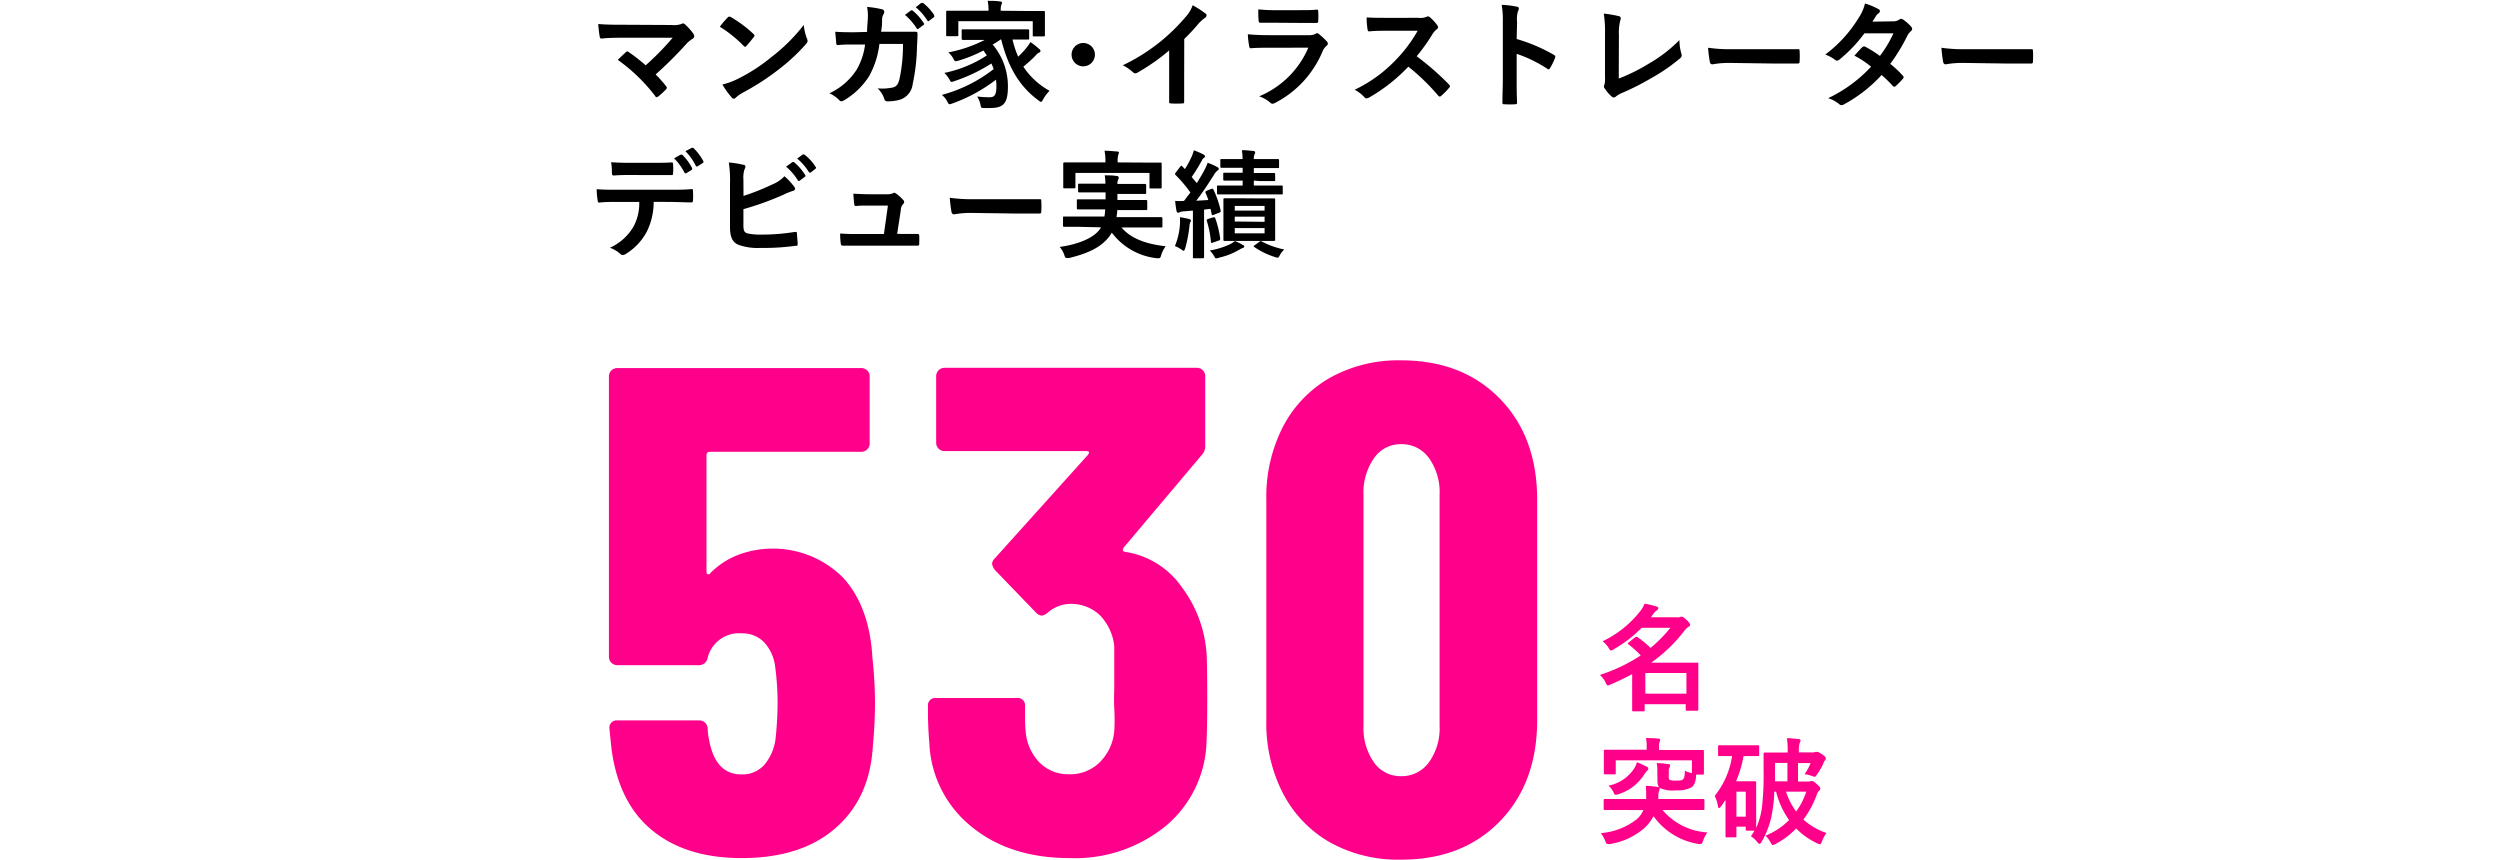 <svg xmlns="http://www.w3.org/2000/svg" viewBox="0 0 300 103.18"><defs><style>.cls-2{fill:#ff008b}</style></defs><g id="レイヤー_2" data-name="レイヤー 2"><g id="デ"><path style="fill:none" d="M0 0h300v103H0z"/><path d="M80.6 3a2.68 2.68 0 0 0 1.16-.12.44.44 0 0 1 .2-.07.35.35 0 0 1 .24.11 7.25 7.25 0 0 1 1 1.12.68.68 0 0 1 .11.31.34.34 0 0 1-.19.29 4.6 4.6 0 0 0-.67.53 46.08 46.08 0 0 1-3.77 3.76 15.28 15.28 0 0 1 1.24 1.4.31.31 0 0 1 .1.21.35.35 0 0 1-.13.22 10.3 10.3 0 0 1-.91.83.41.41 0 0 1-.18.07c-.06 0-.12 0-.17-.13a21 21 0 0 0-4.5-4.35c.28-.27.76-.72 1-.94a.33.33 0 0 1 .15-.07.37.37 0 0 1 .2.1 20.91 20.91 0 0 1 2 1.57 32.7 32.7 0 0 0 3.24-3.31h-5.9c-.81 0-1.85 0-2.61.1-.18 0-.22-.09-.25-.26a14.44 14.44 0 0 1-.17-1.49c1 .09 2.09.09 3.06.09ZM87.36 2.06a.24.24 0 0 1 .19-.06.4.4 0 0 1 .19.07 14.71 14.71 0 0 1 2.67 2c.09.08.13.14.13.19a.3.3 0 0 1-.09.19c-.21.28-.67.84-.87 1.05s-.11.11-.16.11a.29.29 0 0 1-.19-.11 14.84 14.84 0 0 0-2.85-2.29c.31-.44.71-.87.98-1.15Zm1.22 7.38a20.63 20.63 0 0 0 4-2.6A21.33 21.33 0 0 0 96.45 3a6.27 6.27 0 0 0 .39 1.64.68.68 0 0 1 .07.26c0 .13-.07.24-.22.42a23 23 0 0 1-3.23 3 29.41 29.41 0 0 1-4.23 2.75 4.88 4.88 0 0 0-.93.64.38.38 0 0 1-.26.14.33.33 0 0 1-.23-.15 9.24 9.24 0 0 1-1.12-1.56 8.26 8.26 0 0 0 1.89-.7ZM104.05 3.83c0-.69.08-1.14.1-1.9a5.67 5.67 0 0 0-.1-1.1 11.78 11.78 0 0 1 1.82.29.3.3 0 0 1 .24.3.63.63 0 0 1-.07.26 1.29 1.29 0 0 0-.19.66c0 .45 0 .78-.12 1.47h4.07c.23 0 .3.05.3.2s0 .74-.06 1.48a23.06 23.06 0 0 1-.52 4.61 2.22 2.22 0 0 1-1.65 1.9 5.58 5.58 0 0 1-1.41.16.35.35 0 0 1-.34-.28 3 3 0 0 0-.81-1.28 5.88 5.88 0 0 0 1.9-.12c.38-.13.56-.35.73-1a19.73 19.73 0 0 0 .42-4.21h-2.83a10.52 10.52 0 0 1-1.24 3.88 9 9 0 0 1-3 2.89.68.68 0 0 1-.33.11.34.34 0 0 1-.26-.14 3.52 3.52 0 0 0-1.18-.81 7.76 7.76 0 0 0 3.29-2.86 8 8 0 0 0 1-3h-1.26c-.69 0-1.36 0-2 .07-.14 0-.19-.07-.21-.24 0-.34-.08-.84-.11-1.36.88.06 1.51.06 2.33.06Zm5.25-2.57c.07-.05.13 0 .21 0a6.63 6.63 0 0 1 1.33 1.5.13.13 0 0 1 0 .22l-.59.44a.15.15 0 0 1-.24 0 7 7 0 0 0-1.41-1.63Zm1.25-.91h.21a6 6 0 0 1 1.33 1.44c0 .09.07.17 0 .25l-.57.44a.14.14 0 0 1-.23 0 6.49 6.49 0 0 0-1.4-1.61ZM120.12 4.71a9.74 9.74 0 0 1-1 .63 7.78 7.78 0 0 1 1.83 5c0 2-.47 2.62-2.11 2.62a6 6 0 0 1-.73 0c-.38 0-.38 0-.45-.38a2.77 2.77 0 0 0-.41-1 14 14 0 0 0 1.46.09c.59 0 .86-.17.86-1.35a6.33 6.33 0 0 0-.05-.76 19.2 19.2 0 0 1-5.22 2.85 2 2 0 0 1-.34.1c-.11 0-.17-.09-.28-.31a2.33 2.33 0 0 0-.66-.81 17.47 17.47 0 0 0 6.22-3.1 4.77 4.77 0 0 0-.28-.67 19.6 19.6 0 0 1-4.42 2.11 1.35 1.35 0 0 1-.34.1c-.1 0-.15-.08-.27-.29a3.17 3.17 0 0 0-.61-.79 14.61 14.61 0 0 0 5.1-2.1c-.13-.19-.26-.39-.41-.59a16.63 16.63 0 0 1-3 1.22c-.41.11-.42.1-.57-.17a2.53 2.53 0 0 0-.65-.82 16.26 16.26 0 0 0 4.38-1.5H115.57c-.08 0-.17 0-.17-.17v-.93c0-.16 0-.17.17-.17H123.35c.09 0 .15 0 .15.17v.88c0 .15 0 .17-.15.17h-1.85a11.57 11.57 0 0 0 .68 2.06 9.84 9.84 0 0 0 .87-.91 5.76 5.76 0 0 0 .6-.84 8.55 8.55 0 0 1 1 .78c.15.11.21.2.21.28a.24.24 0 0 1-.19.21c-.18.07-.32.27-.61.56s-.86.8-1.26 1.12a9 9 0 0 0 3.15 2.9 4.29 4.29 0 0 0-.76 1c-.12.22-.18.32-.28.32s-.14-.07-.29-.17c-2.37-1.74-3.66-4.1-4.47-7.28Zm3.26-3.39h1.85c.1 0 .16 0 .16.15v2.75c0 .08 0 .15-.16.15h-1.15c-.14 0-.15 0-.15-.15V2.54H115v1.65c0 .14 0 .15-.15.15h-1.15c-.14 0-.16 0-.16-.15V1.44c0-.1 0-.15.16-.15h4.92a5.34 5.34 0 0 0-.1-1.19c.5 0 1 0 1.51.08.14 0 .21.07.21.13a.8.8 0 0 1-.08.28 1.89 1.89 0 0 0-.07.7ZM131.39 6.56a1.4 1.4 0 1 1-1.4-1.4 1.4 1.4 0 0 1 1.4 1.4ZM142.1 9.26v2.91c0 .19 0 .24-.21.24a10.9 10.9 0 0 1-1.4 0c-.15 0-.21-.05-.19-.22V6.05a24 24 0 0 1-3.85 2.69.42.42 0 0 1-.21.06.37.37 0 0 1-.29-.14 5.76 5.76 0 0 0-1.21-.83 22.59 22.59 0 0 0 4.5-2.83 22.44 22.44 0 0 0 3-2.93 4.09 4.09 0 0 0 .88-1.44 12 12 0 0 1 1.55 1 .25.25 0 0 1 .12.21.42.42 0 0 1-.2.31 4.33 4.33 0 0 0-.84.77 23.3 23.3 0 0 1-1.64 1.76ZM152.21 5.73c-.7 0-1.4 0-2.1.06-.13 0-.19-.09-.21-.27a9.37 9.37 0 0 1-.16-1.41c.8.08 1.65.11 2.58.11h4.8a1.54 1.54 0 0 0 .75-.16.31.31 0 0 1 .18-.08.34.34 0 0 1 .21.1 8 8 0 0 1 .94.87.42.42 0 0 1 .14.29.38.38 0 0 1-.16.27 1.56 1.56 0 0 0-.47.65 12.27 12.27 0 0 1-5.72 6.2.75.75 0 0 1-.28.09.45.45 0 0 1-.31-.16 4 4 0 0 0-1.3-.73 11 11 0 0 0 5.9-5.84Zm.94-3h-1.92c-.14 0-.19-.08-.2-.3a12.84 12.84 0 0 1-.03-1.31 18 18 0 0 0 2.3.1h2.52c.91 0 1.65 0 2.2-.07.12 0 .17.07.17.22a10.09 10.09 0 0 1 0 1.1c0 .24-.05.29-.26.28h-2ZM170.2 2.14a2.13 2.13 0 0 0 1-.12.22.22 0 0 1 .15-.06.57.57 0 0 1 .24.11 5.43 5.43 0 0 1 .91 1 .34.34 0 0 1 .07.18.41.41 0 0 1-.18.28 2.26 2.26 0 0 0-.52.61A21.61 21.61 0 0 1 170 6.75a32.57 32.57 0 0 1 3.88 3.39.25.25 0 0 1 0 .41 7.65 7.65 0 0 1-.94.95.24.24 0 0 1-.17.09c-.07 0-.12-.05-.19-.12A25.62 25.62 0 0 0 169 8a20.45 20.45 0 0 1-4.7 3.7 1.1 1.1 0 0 1-.32.11.3.3 0 0 1-.24-.13 4.17 4.17 0 0 0-1.18-.91 16.8 16.8 0 0 0 4.93-3.57 16.92 16.92 0 0 0 2.63-3.51h-3.62c-.73 0-1.46 0-2.21.08-.11 0-.16-.08-.18-.23a8.22 8.22 0 0 1-.11-1.45c.76.05 1.46.05 2.37.05ZM182 4.68a20 20 0 0 1 4.46 1.9c.15.09.22.19.15.37a8.68 8.68 0 0 1-.6 1.22c-.06.1-.11.15-.18.15a.21.21 0 0 1-.16-.07A15.83 15.83 0 0 0 182 6.46v3.09c0 .92 0 1.74.05 2.75 0 .17-.05.21-.25.21a8.69 8.69 0 0 1-1.25 0c-.19 0-.26 0-.26-.21 0-1 .05-1.86.05-2.76V2.65a10.5 10.5 0 0 0-.14-2.07 10.49 10.49 0 0 1 1.8.22c.19 0 .26.13.26.24a.76.76 0 0 1-.11.32 3.58 3.58 0 0 0-.1 1.32ZM194.25 9.43a22.42 22.42 0 0 0 3.57-1.77 17.12 17.12 0 0 0 3.71-2.85 6.35 6.35 0 0 0 .23 1.62.45.45 0 0 1-.14.56 22 22 0 0 1-3.51 2.41 30.44 30.44 0 0 1-3.43 1.74 2.86 2.86 0 0 0-.78.45.42.42 0 0 1-.25.11.35.35 0 0 1-.24-.11 4.71 4.71 0 0 1-.86-1 .37.37 0 0 1-.08-.22.59.59 0 0 1 .07-.24 2.61 2.61 0 0 0 .06-.8V4.07a13.52 13.52 0 0 0-.15-2.44 14.23 14.23 0 0 1 1.82.31.26.26 0 0 1 .22.26.88.88 0 0 1-.07.3 6.08 6.08 0 0 0-.15 1.73ZM207.56 7.55a11.19 11.19 0 0 0-2.06.17c-.17 0-.28-.08-.32-.29a16.85 16.85 0 0 1-.21-1.7 18 18 0 0 0 3 .17h7.73c.21 0 .25 0 .25.19a9.69 9.69 0 0 1 0 1.32c0 .17-.06.22-.25.21h-3.13ZM227.14 2.56a1.29 1.29 0 0 0 .77-.21.4.4 0 0 1 .24-.09.48.48 0 0 1 .25.11 4.46 4.46 0 0 1 .95.85.37.37 0 0 1 .11.26.36.36 0 0 1-.15.26 1.88 1.88 0 0 0-.42.53 21.58 21.58 0 0 1-2.06 3.39 13.11 13.11 0 0 1 1.51 1.42.25.25 0 0 1 .09.19.28.28 0 0 1-.09.19 9 9 0 0 1-.87.88.28.28 0 0 1-.16.07.27.27 0 0 1-.16-.08A14.53 14.53 0 0 0 225.79 9a17.09 17.09 0 0 1-4.47 3.5.7.7 0 0 1-.35.12.43.43 0 0 1-.26-.12 3.94 3.94 0 0 0-1.33-.72A16.83 16.83 0 0 0 224.53 8a11.22 11.22 0 0 0-2-1.32c.31-.34.61-.7.93-1a.26.26 0 0 1 .18-.1.48.48 0 0 1 .14 0 13.9 13.9 0 0 1 1.81 1.13A13.64 13.64 0 0 0 227.21 4h-3.48a17.11 17.11 0 0 1-3 3.15.54.54 0 0 1-.28.13.34.34 0 0 1-.23-.1 5.47 5.47 0 0 0-1.18-.64 15.62 15.62 0 0 0 4-4.4 5.33 5.33 0 0 0 .76-1.72 8.27 8.27 0 0 1 1.63.68.25.25 0 0 1 .16.23.39.39 0 0 1-.17.28 1 1 0 0 0-.29.29c-.12.2-.2.34-.44.7ZM235.56 7.55a11.19 11.19 0 0 0-2.06.17c-.17 0-.28-.08-.32-.29a16.85 16.85 0 0 1-.21-1.7 18 18 0 0 0 3 .17h7.73c.21 0 .25 0 .25.19a9.69 9.69 0 0 1 0 1.32c0 .17-.06.22-.25.21h-3.13ZM78.44 24.22a8 8 0 0 1-.82 3.57 7 7 0 0 1-2.47 2.65.81.81 0 0 1-.42.17.38.38 0 0 1-.29-.14 3.66 3.66 0 0 0-1.25-.74 6.28 6.28 0 0 0 2.81-2.5 5.86 5.86 0 0 0 .71-3H74c-.7 0-1.39 0-2.1.08-.13 0-.17-.08-.18-.26a8.47 8.47 0 0 1-.12-1.35c.79.07 1.57.07 2.39.07h6.29c1.09 0 1.9 0 2.73-.08.14 0 .15.08.15.28a9.73 9.73 0 0 1 0 1.08c0 .18-.08.24-.21.24-.73 0-1.69-.06-2.66-.06ZM75.67 21c-.65 0-1.21 0-2 .06-.18 0-.22-.07-.24-.24 0-.34 0-.84-.1-1.35 1 .06 1.7.07 2.33.07h2.58c.78 0 1.66 0 2.36-.05.14 0 .17.08.17.26a5.91 5.91 0 0 1 0 1c0 .19 0 .26-.18.26h-2.35Zm6-2.44h.2a6.67 6.67 0 0 1 1.19 1.62c0 .08 0 .15-.07.22l-.63.38c-.1.06-.17 0-.23-.07A6.7 6.7 0 0 0 80.89 19Zm1.33-.81c.09-.06.13 0 .2 0a6.21 6.21 0 0 1 1.19 1.57.17.17 0 0 1-.07.25l-.59.38a.16.16 0 0 1-.24-.07 6.86 6.86 0 0 0-1.24-1.74ZM89.22 23.51a28 28 0 0 0 3.42-1.36 4.38 4.38 0 0 0 1.5-1 8.18 8.18 0 0 1 1.16 1.25.4.4 0 0 1 .11.25c0 .11-.07.21-.24.25a7.62 7.62 0 0 0-1.16.47 36 36 0 0 1-4.8 1.73V27c0 .65.09.88.46 1a7.09 7.09 0 0 0 1.76.15 24 24 0 0 0 3.95-.32c.21 0 .24 0 .26.2 0 .39.08.92.08 1.22s-.08.24-.29.25a27.61 27.61 0 0 1-4.16.25 6.79 6.79 0 0 1-2.67-.38c-.7-.29-1-.95-1-2.1v-5.21a14.71 14.71 0 0 0-.14-2.56 11.22 11.22 0 0 1 1.76.28c.17 0 .23.13.23.22a.6.6 0 0 1-.1.3 3.21 3.21 0 0 0-.14 1.26Zm5.86-4.05c.07-.06.12 0 .21 0A6.58 6.58 0 0 1 96.62 21a.15.15 0 0 1-.05.23l-.58.43a.15.15 0 0 1-.24 0A6.78 6.78 0 0 0 94.33 20Zm1.24-.91c.09-.06.13 0 .21 0A5.62 5.62 0 0 1 97.86 20a.16.16 0 0 1 0 .25l-.56.44c-.11.08-.18 0-.24-.05a6.65 6.65 0 0 0-1.4-1.61ZM108.25 28.07H110c.24 0 .29 0 .31.25s0 .62 0 .88-.06.28-.27.28h-8.91c-.15 0-.21-.07-.24-.28a8 8 0 0 1-.07-1.18c.8.06 1.32.06 2 .06h3.25l.48-3.41h-2.26c-.55 0-1.18 0-1.54.05-.17 0-.22 0-.25-.27s-.07-.74-.1-1.21c.94.05 1.36.07 2 .07h1.93a1.82 1.82 0 0 0 .83-.12.26.26 0 0 1 .15-.06.39.39 0 0 1 .21.09 5.07 5.07 0 0 1 .86.77.35.35 0 0 1 .12.25.37.37 0 0 1-.12.25 1 1 0 0 0-.28.7l-.44 2.87ZM116.56 25.55a11.19 11.19 0 0 0-2.06.17c-.17 0-.28-.08-.32-.29a16.85 16.85 0 0 1-.21-1.7 18 18 0 0 0 3 .17h7.73c.21 0 .25 0 .25.19a9.69 9.69 0 0 1 0 1.32c0 .17-.06.22-.25.21h-3.13ZM129.53 27.22h-1.81c-.08 0-.16 0-.16-.16v-.91c0-.15 0-.17.16-.17H132.53a5.41 5.41 0 0 0 .09-.85h-3.25c-.09 0-.15 0-.15-.16v-.88c0-.16 0-.17.15-.17h3.3v-.83h-3.14c-.08 0-.16 0-.16-.17v-.72c0-.15 0-.16.16-.16h3.12c0-.43-.05-.77-.08-1 .46 0 1 0 1.43.08.16 0 .25.09.25.18a.73.73 0 0 1-.09.3 1.14 1.14 0 0 0-.07.47H137.37c.08 0 .17 0 .17.16v.87c0 .16 0 .17-.17.17H134.09V24h3.41c.09 0 .17 0 .17.17v.88c0 .14 0 .16-.17.16H134.07c0 .31-.06.59-.09.85h5.34c.09 0 .17 0 .17.17v.91c0 .14 0 .16-.17.16h-4.74c1.13 1.34 3 2 5.3 2.25a3.46 3.46 0 0 0-.53 1.05c-.09.3-.13.38-.28.38a1.36 1.36 0 0 1-.31 0 7.79 7.79 0 0 1-5.34-3.06 5.25 5.25 0 0 1-.33.49c-1 1.29-2.54 2-4.8 2.55h-.32c-.11 0-.17-.1-.26-.38a3 3 0 0 0-.54-.95c2.36-.33 4.12-1.13 4.82-2.14l.13-.21Zm7.87-7.71h1.85c.09 0 .15 0 .15.15v2.8c0 .07 0 .16-.15.16h-1.15c-.14 0-.16 0-.16-.16v-1.71h-8.89v1.69c0 .14 0 .16-.17.16h-1.13c-.14 0-.16 0-.16-.16v-2.8c0-.07 0-.15.16-.15h4.9v-.07a5.83 5.83 0 0 0-.11-1.33c.52 0 1 .05 1.51.09.15 0 .22.07.22.12a.8.8 0 0 1-.08.28 2.75 2.75 0 0 0-.07.84v.07ZM145.39 22.65c.14 0 .17 0 .22.09a12 12 0 0 1 .87 2.53c0 .14 0 .2-.17.25l-.67.26c-.18.07-.21.07-.24-.1l-.14-.62-.77.09v5.68c0 .07 0 .16-.15.16h-1.04c-.14 0-.15 0-.15-.16V25.27l-1.06.09a1.32 1.32 0 0 0-.53.11.38.38 0 0 1-.21.05c-.08 0-.14-.08-.17-.22a11.49 11.49 0 0 1-.16-1.19 7.69 7.69 0 0 0 1.06 0c.27-.35.52-.7.77-1a15.35 15.35 0 0 0-1.78-2.11.26.26 0 0 1-.07-.12c0-.06.05-.1.1-.19l.52-.68c.11-.14.15-.16.25-.05l.32.33a13 13 0 0 0 .82-1.52 4.3 4.3 0 0 0 .25-.74 10.37 10.37 0 0 1 1.16.51c.13.07.18.14.18.22a.21.21 0 0 1-.12.18.82.82 0 0 0-.27.34 20.11 20.11 0 0 1-1.21 1.96l.62.73c.32-.52.61-1 .91-1.56a6.35 6.35 0 0 0 .39-.88 8.16 8.16 0 0 1 1.16.52c.13.07.17.11.17.19a.25.25 0 0 1-.15.23 1.69 1.69 0 0 0-.44.54c-.73 1.15-1.44 2.22-2.11 3.08L145 24a8.78 8.78 0 0 0-.33-.85c-.06-.13 0-.19.14-.26Zm-3.8 4.3a6.51 6.51 0 0 0 0-.89c.42.07.84.15 1.08.22s.24.11.24.17a.33.33 0 0 1-.07.21 1.64 1.64 0 0 0-.11.52 16.84 16.84 0 0 1-.49 2.57c-.08.24-.12.34-.2.34s-.16-.06-.31-.17a3.31 3.31 0 0 0-.74-.39 8.36 8.36 0 0 0 .6-2.53Zm4-.87c.17 0 .2 0 .24.1a11.79 11.79 0 0 1 .59 2.44c0 .14 0 .18-.17.25l-.7.24c-.19.07-.22.06-.24-.1a11.57 11.57 0 0 0-.5-2.52c0-.14 0-.15.14-.21Zm3.53 3.3c.13.05.19.12.19.19a.19.19 0 0 1-.17.18 3.79 3.79 0 0 0-.52.27 8.31 8.31 0 0 1-2.26.88 1.77 1.77 0 0 1-.36.1c-.13 0-.18 0-.28-.22a3.22 3.22 0 0 0-.55-.72 9.46 9.46 0 0 0 2.43-.75 3.1 3.1 0 0 0 .58-.39c.42.18.68.3.93.46Zm1.34-7.71v.59h3.33c.08 0 .14 0 .14.16v.75c0 .14 0 .16-.14.16h-7.59c-.08 0-.16 0-.16-.16v-.75c0-.14 0-.16.16-.16h2.92v-.59h-2.19c-.08 0-.14 0-.14-.15v-.62c0-.15 0-.17.14-.17h2.19v-.59H146.59c-.08 0-.15 0-.15-.17v-.71c0-.16 0-.17.15-.17h2.52a7.59 7.59 0 0 0-.08-1.07c.53 0 .89.05 1.37.1.14 0 .22.09.22.16a.45.45 0 0 1-.08.25 1.24 1.24 0 0 0-.08.56h2.88c.08 0 .15 0 .15.17V20c0 .16 0 .17-.15.17h-2.88v.59h2.4c.08 0 .16 0 .16.17v.65c0 .14 0 .15-.16.15h-1.66Zm.71 2.14h1.69c.09 0 .16 0 .16.14V28.74c0 .09 0 .17-.16.17h-5.91c-.09 0-.14 0-.14-.17V23.93c0-.09 0-.14.14-.14h1.7Zm-3 1.46h3.58v-.56h-3.58Zm3.58 1.35V26h-3.58v.58Zm0 .75h-3.58V28h3.58Zm-.6 1.63c.12-.08.16-.1.3 0a9.93 9.93 0 0 0 2.67.94 2.28 2.28 0 0 0-.51.63c-.14.25-.18.35-.31.35a1.2 1.2 0 0 1-.32-.08 9.15 9.15 0 0 1-2.45-1.19c-.13-.09-.13-.12.06-.24Z"/><path class="cls-2" d="M197 75.34a15.67 15.67 0 0 1-3.36 2.58.65.65 0 0 1-.32.14c-.1 0-.17-.1-.29-.32a3.1 3.1 0 0 0-.72-.79 12.61 12.61 0 0 0 4.57-3.68 3.61 3.61 0 0 0 .47-.83 10.31 10.31 0 0 1 1.45.35c.14 0 .19.1.19.2a.28.28 0 0 1-.18.25 1.68 1.68 0 0 0-.42.45l-.28.38h3a1.25 1.25 0 0 0 .41 0 .66.66 0 0 1 .25-.07c.13 0 .28.08.59.36s.44.48.44.59 0 .2-.2.28a1.89 1.89 0 0 0-.46.45 18.36 18.36 0 0 1-4 3.84h5.51c.09 0 .15 0 .15.14V85.13c0 .08 0 .16-.15.16h-1.19c-.16 0-.17 0-.17-.16v-.63h-4.93v.7c0 .14 0 .16-.14.16h-1.21c-.14 0-.15 0-.15-.16V80.89c-.79.43-1.64.84-2.59 1.25a1 1 0 0 1-.33.11c-.11 0-.15-.11-.28-.37a3.1 3.1 0 0 0-.67-.89 20.19 20.19 0 0 0 4.9-2.34 12.79 12.79 0 0 0-1.45-1.31c-.06 0-.1-.08-.1-.11s0-.08.11-.14l.74-.6a.28.28 0 0 1 .17-.08.27.27 0 0 1 .17.07 11.77 11.77 0 0 1 1.54 1.27 16.82 16.82 0 0 0 2.37-2.41Zm.44 5.42v2.48h4.93v-2.48ZM194.4 97.2h-1.81c-.08 0-.15 0-.15-.16v-1c0-.14 0-.16.15-.16h4.95v-.38a10.38 10.38 0 0 0-.05-1.2 10.66 10.66 0 0 1 1.43.14c.18 0 .25.08.25.18a.73.73 0 0 1-.07.25 2.42 2.42 0 0 0-.1.73v.28h5.37c.09 0 .16 0 .16.16v1c0 .15 0 .16-.16.16h-4.87a7.65 7.65 0 0 0 5.39 2.69 3.82 3.82 0 0 0-.52 1c-.1.3-.14.38-.28.38a1.45 1.45 0 0 1-.31 0 8.2 8.2 0 0 1-5.36-3.33 5.19 5.19 0 0 1-1.11 1.44 8.26 8.26 0 0 1-4.1 1.9 1.1 1.1 0 0 1-.28 0c-.16 0-.19-.08-.3-.38a4.48 4.48 0 0 0-.53-.93 8 8 0 0 0 4.31-1.66 3 3 0 0 0 .79-1.1Zm4.48-4.63a5.15 5.15 0 0 0-.07-1c.5 0 1 .07 1.39.13q.21 0 .21.15a.48.48 0 0 1-.07.24.89.89 0 0 0-.09.45v.57c0 .3 0 .41.13.48a1.65 1.65 0 0 0 .7.08c.5 0 .77 0 .91-.18s.18-.43.2-1a2.75 2.75 0 0 0 .84.28v-1.53h-9.14v1.54c0 .13 0 .14-.15.14h-1.12c-.14 0-.16 0-.16-.14v-2.66c0-.09 0-.15.16-.15h4.98v-.4a4.11 4.11 0 0 0-.09-1c.52 0 1 0 1.5.07.14 0 .21.06.21.14a.68.68 0 0 1-.07.27 1.13 1.13 0 0 0-.07.5V90h5.23c.09 0 .16 0 .16.15v2.66c0 .08 0 .14-.16.14h-.78v.21c-.06.7-.23 1.14-.61 1.35a3.57 3.57 0 0 1-1.79.33 3.79 3.79 0 0 1-1.9-.26c-.27-.18-.34-.44-.34-1Zm-1.3-.59c.14.07.22.16.22.26s-.05.18-.18.28a4.87 4.87 0 0 0-.39.53 5.6 5.6 0 0 1-3 2.25c-.44.12-.44.12-.59-.19a2.47 2.47 0 0 0-.63-.83 4.78 4.78 0 0 0 3-1.93 2.34 2.34 0 0 0 .41-.88 7.54 7.54 0 0 1 1.16.53ZM209.22 90.75a13.44 13.44 0 0 1-.89 3h2.24c.1 0 .17 0 .17.15V99.35a8.87 8.87 0 0 0 .69-2.42 34.42 34.42 0 0 0 .2-4.41v-2.06c0-.06 0-.16.15-.16h2.74a10.58 10.58 0 0 0-.09-1.72c.44 0 .92.06 1.33.1.21 0 .31.08.31.17a.67.67 0 0 1-.12.33 3.66 3.66 0 0 0-.08 1.11h1.61a.63.63 0 0 0 .35-.06.84.84 0 0 1 .2 0c.11 0 .21 0 .68.33.31.21.38.33.38.44a.29.29 0 0 1-.1.25 1.44 1.44 0 0 0-.22.45A9.62 9.62 0 0 1 218 93c-.1.15-.14.21-.24.21a1.25 1.25 0 0 1-.31-.08 3.78 3.78 0 0 0-.91-.23 5.49 5.49 0 0 0 .73-1.33h-1.51v2.21H217a.72.72 0 0 0 .32-.05.26.26 0 0 1 .15 0c.13 0 .24.08.59.4s.37.37.37.51-.05.16-.14.25a1.07 1.07 0 0 0-.27.46 11.63 11.63 0 0 1-1.61 3 7.9 7.9 0 0 0 2.77 1.61 3.8 3.8 0 0 0-.54 1c-.1.26-.14.35-.26.35a1.06 1.06 0 0 1-.32-.11 8.85 8.85 0 0 1-2.52-1.78 9.63 9.63 0 0 1-2.46 1.85.81.81 0 0 1-.34.13c-.1 0-.15-.1-.28-.32a3.22 3.22 0 0 0-.6-.8 8.47 8.47 0 0 0 2.83-1.87 10.15 10.15 0 0 1-1.56-3.41h-.22c0 .8-.1 1.53-.2 2.2a10.46 10.46 0 0 1-1.3 3.79c-.11.19-.18.27-.27.27s-.15-.07-.28-.22a2.81 2.81 0 0 0-.75-.69c.15-.21.29-.43.43-.67h-.9c-.14 0-.15 0-.15-.16v-.32h-1.12v1.12c0 .14 0 .16-.15.16h-1c-.14 0-.16 0-.16-.16V96l-.54.78c-.1.13-.17.19-.23.19s-.11-.07-.14-.24a4.07 4.07 0 0 0-.39-1.22 10 10 0 0 0 2.09-4.78h-1.54c-.09 0-.14 0-.14-.15v-1c0-.14 0-.15.14-.15H210.93c.09 0 .17 0 .17.15v1c0 .14 0 .15-.17.15h-1.4Zm-.85 4.25v3h1.12v-3Zm4.63-2.34v1.1h1.49v-2.21H213Zm1.32 2.34a8.36 8.36 0 0 0 1.22 2.38 8.36 8.36 0 0 0 1.21-2.38ZM105 84.17c0 1.83-.09 3.57-.25 5.23-.22 4.27-1.73 7.58-4.52 10s-6.55 3.57-11.25 3.57q-6.65 0-10.71-3.32t-4.9-9.87l-.24-2.33a.88.88 0 0 1 1-1h9.71a1 1 0 0 1 1.08 1 7.27 7.27 0 0 0 .17 1.33q.75 4.16 3.9 4.15a3.51 3.51 0 0 0 2.7-1.12 6 6 0 0 0 1.37-3.11 41.31 41.31 0 0 0 .25-4.57 33.25 33.25 0 0 0-.31-4.27A5.16 5.16 0 0 0 91.62 77 3.62 3.62 0 0 0 89 76a3.87 3.87 0 0 0-4.07 2.9 1.06 1.06 0 0 1-1.08.92h-9.78a1 1 0 0 1-1-1V45.16a1 1 0 0 1 .29-.7 1 1 0 0 1 .71-.29h29.3a1 1 0 0 1 .7.29.93.93 0 0 1 .29.7v8.06a1 1 0 0 1-1 1H85.19c-.28 0-.41.14-.41.42v13.93c0 .17 0 .28.16.33s.22 0 .33-.16a9.63 9.63 0 0 1 3.32-2.16 11.9 11.9 0 0 1 12.58 2.74q3.19 3.48 3.53 9.71a51.49 51.49 0 0 1 .3 5.14ZM144.87 83.84q0 3.41-.09 5.31a13.67 13.67 0 0 1-4.93 10 17.2 17.2 0 0 1-11.5 3.82q-7.21 0-11.83-3.82a13.58 13.58 0 0 1-5-10 43.51 43.51 0 0 1-.16-4.39.88.88 0 0 1 1-1H122a.88.88 0 0 1 1 1c0 1.38 0 2.38.08 3a6 6 0 0 0 1.66 3.74 4.84 4.84 0 0 0 3.57 1.41 5 5 0 0 0 3.69-1.47 6 6 0 0 0 1.71-3.7c.05-.77.06-1.7 0-2.78s0-1.86 0-2.36v-5.07a6.26 6.26 0 0 0-1.71-3.69 5 5 0 0 0-3.65-1.37 4.22 4.22 0 0 0-2.66 1.08 1.7 1.7 0 0 1-.66.33 1.14 1.14 0 0 1-.75-.41l-4.89-5.07a1.65 1.65 0 0 1-.34-.74 1 1 0 0 1 .34-.67l11.12-12.36c.28-.34.22-.5-.17-.5h-17a1 1 0 0 1-.71-.29 1 1 0 0 1-.29-.71v-8a1 1 0 0 1 .29-.7 1 1 0 0 1 .71-.29h30.29a1 1 0 0 1 .71.29 1 1 0 0 1 .29.7v8.3a1.58 1.58 0 0 1-.42 1.17l-9.38 11.12c-.16.28-.11.44.17.5a10.12 10.12 0 0 1 6.81 4.23 15 15 0 0 1 3 8.38q.06 1.77.06 5.01ZM159.64 101.11a14.42 14.42 0 0 1-5.68-5.9 18.34 18.34 0 0 1-2-8.79V60a18.41 18.41 0 0 1 2-8.8 14.4 14.4 0 0 1 5.68-5.89 16.87 16.87 0 0 1 8.47-2.07q7.38 0 11.87 4.6T184.46 60v26.4q0 7.55-4.48 12.16t-11.87 4.6a16.87 16.87 0 0 1-8.47-2.05Zm11.83-9.63a7 7 0 0 0 1.28-4.4V59.36a7 7 0 0 0-1.28-4.4 4 4 0 0 0-3.36-1.66 3.86 3.86 0 0 0-3.24 1.7 7.16 7.16 0 0 0-1.25 4.4v27.68a7.16 7.16 0 0 0 1.25 4.4 3.86 3.86 0 0 0 3.24 1.66 4 4 0 0 0 3.36-1.66Z"/></g></g></svg>
